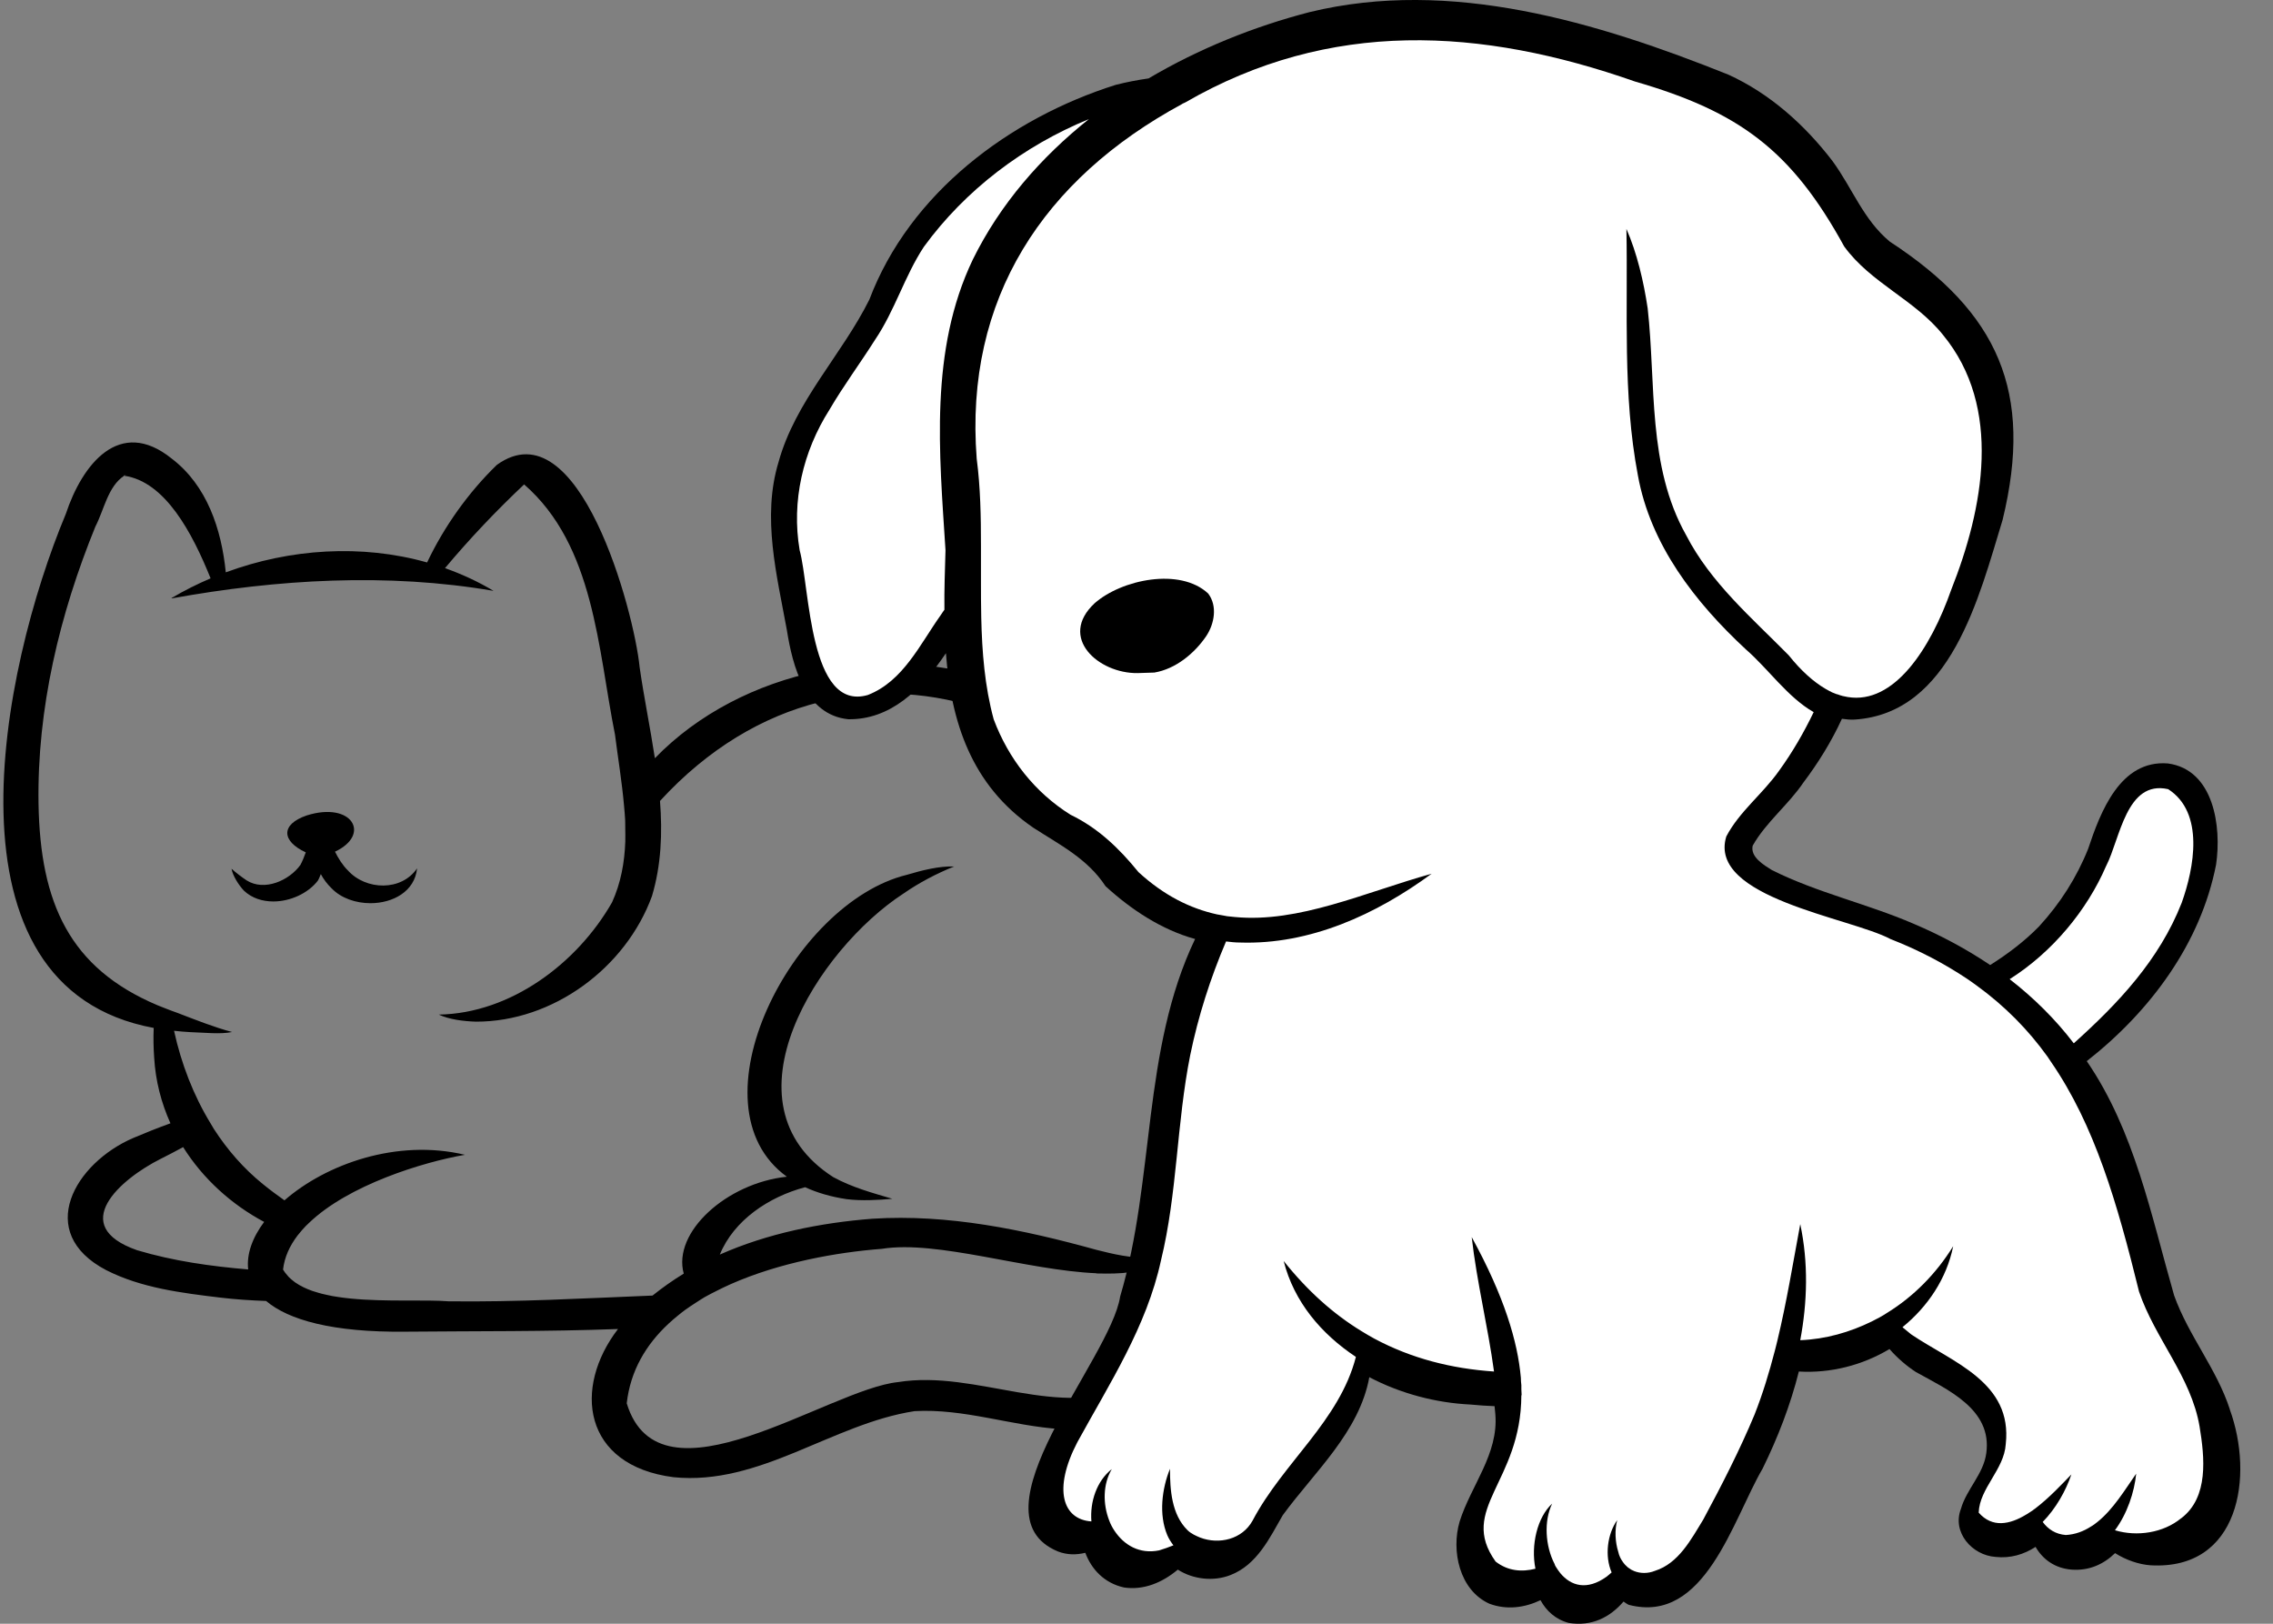 <?xml version="1.0" encoding="utf-8" ?>
<!DOCTYPE svg PUBLIC "-//W3C//DTD SVG 1.1//EN" "http://www.w3.org/Graphics/SVG/1.1/DTD/svg11.dtd">
<svg xmlns="http://www.w3.org/2000/svg" width="63" height="45" viewBox="0 0 63 45" fill="none"><rect x="0" y="0" width="63" height="45" fill="#808080" stroke="none"/><path d="M34.951 32.098C36.449 27.067 32.628 20.537 27.818 18.942C24.608 17.747 20.554 18.537 18.151 21.013C18.022 20.163 17.846 19.316 17.728 18.487C17.577 16.952 16.049 11.243 13.772 12.883C12.994 13.636 12.313 14.584 11.838 15.588C10.03 15.076 8.038 15.203 6.258 15.862C6.138 14.66 5.734 13.452 4.76 12.71C3.309 11.54 2.275 12.88 1.825 14.241C0.023 18.55 -1.79 27.368 4.26 28.488C4.248 28.765 4.254 29.041 4.273 29.31C4.31 29.955 4.47 30.566 4.724 31.131C4.365 31.261 4.017 31.4 3.695 31.537C2.076 32.232 0.95 34.156 2.943 35.2C3.922 35.698 5.04 35.833 6.119 35.963C6.535 36.013 6.956 36.039 7.376 36.055C7.993 36.578 9.209 36.928 11.234 36.906C13.183 36.887 15.162 36.906 17.129 36.832C15.877 38.461 16.149 40.615 18.668 40.939C21.067 41.18 23.068 39.457 25.349 39.108C26.723 39.03 28.039 39.519 29.398 39.606C31.383 39.698 33.315 38.663 34.513 37.107C35.778 35.624 35.857 33.626 34.95 32.099L34.951 32.098ZM6.88 35.181C5.839 35.093 4.807 34.949 3.799 34.648C1.865 33.971 3.329 32.678 4.46 32.113C4.663 32.013 4.869 31.902 5.076 31.791C5.621 32.659 6.405 33.375 7.321 33.864C6.995 34.3 6.83 34.757 6.879 35.182L6.88 35.181ZM31.465 38.373C29.348 39.384 27.088 37.95 24.891 38.303C22.958 38.5 18.289 41.91 17.371 38.891C17.473 37.986 17.907 37.263 18.529 36.685C18.612 36.606 18.701 36.532 18.791 36.458C18.857 36.405 18.922 36.351 18.992 36.301C19.09 36.23 19.193 36.163 19.297 36.096C19.372 36.048 19.446 35.998 19.525 35.952C19.544 35.942 19.564 35.93 19.583 35.92C19.669 35.871 19.76 35.827 19.85 35.781C19.98 35.715 20.113 35.65 20.249 35.59C21.609 34.988 23.198 34.705 24.441 34.61C25.979 34.362 28.451 35.206 30.395 35.287C30.39 35.288 30.384 35.29 30.378 35.292C30.434 35.294 30.488 35.294 30.542 35.294C30.576 35.294 30.61 35.296 30.642 35.296C30.804 35.296 30.962 35.294 31.114 35.281C31.128 35.28 31.14 35.277 31.155 35.276C31.292 35.264 31.423 35.244 31.55 35.218C31.582 35.211 31.614 35.205 31.645 35.197C31.784 35.165 31.918 35.126 32.043 35.075C32.045 35.075 32.046 35.074 32.048 35.073C32.17 35.023 32.281 34.96 32.388 34.889C32.411 34.874 32.434 34.858 32.457 34.841C32.562 34.764 32.663 34.681 32.752 34.58C32.752 34.58 32.749 34.58 32.749 34.582C32.749 34.582 32.751 34.581 32.752 34.58C32.666 34.635 32.578 34.679 32.488 34.716C32.464 34.726 32.44 34.732 32.416 34.74C32.351 34.763 32.286 34.785 32.219 34.801C32.184 34.809 32.15 34.814 32.115 34.82C32.056 34.831 31.998 34.84 31.938 34.845C31.902 34.848 31.864 34.85 31.827 34.852C31.35 34.872 30.852 34.756 30.39 34.638C28.37 34.079 26.282 33.641 24.175 33.776C22.747 33.887 21.276 34.181 19.951 34.769C20.341 33.816 21.309 33.169 22.315 32.902C22.642 33.052 23.021 33.167 23.464 33.233C23.877 33.285 24.347 33.258 24.733 33.223C24.178 33.059 23.623 32.91 23.096 32.623C19.915 30.586 22.679 26.299 25.039 24.765C25.475 24.463 25.951 24.212 26.445 24.014C26.041 23.996 25.544 24.122 25.13 24.246C21.968 25.017 19.075 30.635 21.809 32.611C20.14 32.787 18.634 34.152 18.951 35.297C18.65 35.48 18.362 35.684 18.086 35.905C16.201 35.981 14.316 36.088 12.431 36.064C11.798 36.013 10.7 36.084 9.722 35.988C9.651 35.981 9.581 35.972 9.511 35.964C9.469 35.958 9.427 35.952 9.384 35.946C9.327 35.937 9.27 35.928 9.214 35.919C9.161 35.909 9.11 35.898 9.058 35.886C9.014 35.877 8.97 35.868 8.927 35.856C8.862 35.84 8.799 35.821 8.737 35.801C8.71 35.792 8.682 35.785 8.656 35.776C8.479 35.714 8.321 35.637 8.186 35.544C8.171 35.534 8.157 35.52 8.142 35.51C8.093 35.472 8.045 35.434 8.004 35.391C7.989 35.374 7.975 35.357 7.961 35.341C7.918 35.292 7.877 35.241 7.845 35.185C7.884 34.843 8.028 34.528 8.248 34.239C8.255 34.228 8.265 34.219 8.274 34.208C8.335 34.13 8.402 34.054 8.474 33.979C8.501 33.951 8.53 33.924 8.559 33.897C9.65 32.844 11.716 32.206 12.887 32.004C11 31.555 9.037 32.262 7.884 33.266C7.684 33.124 7.485 32.978 7.294 32.822C6.755 32.388 6.302 31.867 5.928 31.288C5.898 31.24 5.871 31.19 5.841 31.141C5.36 30.355 5.023 29.475 4.824 28.567C4.975 28.582 5.125 28.598 5.284 28.605C5.65 28.616 6.111 28.669 6.433 28.601C5.947 28.473 5.416 28.262 4.926 28.074C4.801 28.031 4.684 27.985 4.566 27.939C4.497 27.912 4.427 27.885 4.36 27.857C1.93 26.829 1.115 25.029 1.068 22.278C1.025 19.636 1.652 17.026 2.645 14.59C2.883 14.136 2.99 13.479 3.442 13.185C3.436 13.185 3.432 13.183 3.426 13.183C3.45 13.173 3.469 13.164 3.493 13.154C3.475 13.164 3.458 13.173 3.443 13.185C4.578 13.345 5.331 14.771 5.837 16.028C5.465 16.187 5.104 16.368 4.757 16.573C4.752 16.577 4.756 16.583 4.761 16.583C4.761 16.583 4.762 16.583 4.763 16.583C7.688 16.054 10.734 15.87 13.679 16.375C13.251 16.117 12.799 15.911 12.334 15.745C13.015 14.932 13.749 14.159 14.527 13.425C16.477 15.122 16.57 17.985 17.046 20.362C17.127 21.001 17.238 21.665 17.296 22.327C17.308 22.459 17.32 22.592 17.327 22.723C17.331 22.802 17.328 22.88 17.33 22.957C17.331 23.079 17.335 23.201 17.331 23.323C17.31 23.9 17.21 24.467 16.964 25.007C16.004 26.692 14.153 28.088 12.162 28.118C12.444 28.253 12.848 28.303 13.189 28.314C15.323 28.321 17.345 26.823 18.071 24.833C18.328 23.971 18.362 23.086 18.293 22.197C23.641 16.369 31.942 19.627 34.019 27.502C34.361 28.659 34.418 29.931 34.178 31.135C33.966 30.938 33.734 30.755 33.476 30.596C33.727 30.923 33.931 31.263 34.098 31.61C34.124 31.663 34.146 31.717 34.17 31.772C34.221 31.887 34.268 32.002 34.31 32.119C34.329 32.169 34.349 32.221 34.365 32.272C34.417 32.43 34.462 32.588 34.497 32.748C34.505 32.786 34.51 32.824 34.518 32.861C34.959 35.078 33.857 37.334 31.466 38.373H31.465Z" fill="black"/><path d="M9.643 24.124C9.491 23.973 9.38 23.792 9.285 23.603C10.294 23.131 9.763 22.202 8.501 22.599C7.769 22.85 7.807 23.314 8.475 23.622C8.433 23.739 8.387 23.855 8.328 23.968C8.017 24.403 7.328 24.709 6.836 24.399C6.703 24.31 6.545 24.19 6.417 24.077C6.452 24.271 6.611 24.523 6.76 24.683C6.981 24.892 7.273 24.983 7.575 24.983C8.044 24.983 8.535 24.76 8.808 24.409C8.845 24.35 8.864 24.286 8.892 24.224C8.968 24.366 9.066 24.499 9.19 24.618C9.454 24.894 9.863 25.031 10.268 25.031C10.887 25.031 11.496 24.708 11.56 24.065C11.129 24.703 10.144 24.678 9.643 24.124Z" fill="black"/><path d="M61.805 39.062C61.437 37.93 60.665 37.03 60.26 35.904C59.623 33.684 59.166 31.345 57.838 29.408C59.6 28.028 60.995 26.146 61.422 23.963C61.579 22.913 61.362 21.331 60.087 21.158C58.767 21.053 58.22 22.493 57.875 23.528C57.56 24.316 57.103 25.036 56.511 25.68C56.114 26.085 55.649 26.438 55.161 26.745C54.494 26.295 53.774 25.913 53.032 25.598C51.743 25.043 50.371 24.743 49.11 24.113C48.886 23.971 48.51 23.753 48.578 23.438C48.946 22.786 49.568 22.305 49.988 21.682C50.385 21.157 50.76 20.558 51.052 19.92C51.165 19.935 51.285 19.95 51.405 19.942C54.074 19.769 54.854 16.537 55.506 14.406C56.368 10.859 55.386 8.661 52.379 6.696C51.645 6.088 51.344 5.218 50.789 4.461C50.024 3.463 49.057 2.593 47.903 2.068C44.266 0.613 40.21 -0.617 36.296 0.336C34.759 0.734 33.23 1.348 31.835 2.173C31.52 2.218 31.212 2.278 30.92 2.353C27.981 3.282 25.214 5.353 24.097 8.3C23.332 9.838 22.042 11.12 21.578 12.808C21.113 14.338 21.533 15.944 21.81 17.466C21.968 18.464 22.32 19.813 23.512 19.933C24.667 19.949 25.521 19.138 26.218 18.103C26.361 19.985 26.909 21.755 28.641 22.94C29.383 23.42 30.14 23.795 30.642 24.56C31.347 25.206 32.195 25.768 33.124 26.023C31.646 29.113 32.014 32.691 31.047 35.931C30.785 37.671 26.841 41.969 29.323 42.997C29.579 43.095 29.833 43.095 30.081 43.034C30.253 43.491 30.606 43.874 31.153 43.995C31.7 44.077 32.218 43.859 32.645 43.5C33.064 43.77 33.635 43.837 34.107 43.65C34.841 43.364 35.187 42.63 35.554 41.992C36.431 40.792 37.675 39.689 37.953 38.167C38.823 38.624 39.805 38.88 40.757 38.925C40.982 38.947 41.2 38.962 41.424 38.97L41.446 39.195C41.537 40.297 40.772 41.167 40.457 42.165C40.217 42.975 40.449 44.07 41.281 44.445C41.761 44.624 42.256 44.557 42.698 44.347C42.856 44.64 43.111 44.879 43.478 44.977C44.123 45.082 44.625 44.819 44.999 44.385C45.045 44.414 45.09 44.452 45.142 44.475C47.255 45.03 48.028 42.112 48.853 40.702C49.273 39.848 49.625 38.94 49.858 38.01C50.736 38.062 51.62 37.837 52.37 37.387C52.594 37.643 52.85 37.86 53.104 38.025C53.981 38.513 55.218 39.053 55.054 40.267C54.979 40.852 54.507 41.265 54.349 41.82C54.102 42.466 54.656 43.102 55.309 43.148C55.722 43.193 56.096 43.08 56.419 42.87C56.614 43.207 56.944 43.462 57.416 43.5C57.904 43.537 58.308 43.35 58.623 43.043C58.93 43.238 59.29 43.358 59.605 43.38C62.072 43.522 62.477 40.913 61.802 39.06L61.805 39.062Z" fill="black"/><path d="M58.378 23.994C58.761 23.251 58.933 21.608 60.095 21.871C61.107 22.523 60.815 24.054 60.469 25.021C59.847 26.604 58.714 27.804 57.478 28.914C56.968 28.246 56.368 27.654 55.701 27.136C56.878 26.394 57.846 25.231 58.377 23.994H58.378Z" fill="white"/><path d="M26.206 15.249C26.191 15.796 26.169 16.343 26.176 16.898C26.146 16.944 26.109 16.989 26.078 17.041C25.501 17.85 25.036 18.878 24.054 19.261C22.426 19.734 22.449 16.291 22.164 15.249C21.932 13.891 22.255 12.511 22.989 11.356C23.379 10.689 23.843 10.066 24.256 9.413C24.803 8.604 25.073 7.651 25.606 6.841C26.761 5.258 28.373 4.043 30.18 3.301C28.853 4.358 27.72 5.655 26.963 7.193C25.757 9.713 26.034 12.548 26.206 15.249Z" fill="white"/><path d="M60.452 42.078C59.959 42.483 59.23 42.593 58.619 42.409C58.958 41.953 59.157 41.356 59.208 40.841C58.899 41.282 58.575 41.827 58.133 42.18C58.074 42.225 58.022 42.269 57.956 42.305C57.75 42.438 57.522 42.526 57.257 42.541C56.97 42.518 56.764 42.378 56.617 42.179C56.984 41.804 57.257 41.318 57.412 40.862C57.169 41.112 56.801 41.51 56.403 41.812C56.381 41.826 56.358 41.841 56.344 41.856C56.3 41.886 56.264 41.908 56.219 41.937C56.205 41.951 56.183 41.959 56.161 41.973C55.705 42.252 55.218 42.349 54.843 41.921C54.865 41.244 55.549 40.728 55.593 40.022C55.784 38.306 54.128 37.761 52.972 36.981L52.73 36.782C53.428 36.215 53.952 35.442 54.136 34.537C53.672 35.288 53.046 35.928 52.303 36.385C52.171 36.473 52.031 36.547 51.884 36.62C51.273 36.921 50.603 37.114 49.897 37.142C50.095 36.082 50.125 35 49.897 33.925C49.698 34.993 49.521 36.082 49.264 37.15C49.242 37.253 49.212 37.349 49.19 37.445C49.035 38.041 48.859 38.623 48.63 39.204C48.225 40.176 47.717 41.17 47.209 42.112C46.871 42.664 46.525 43.327 45.869 43.534C45.67 43.614 45.464 43.608 45.295 43.541C45.237 43.519 45.185 43.489 45.141 43.453C45.133 43.445 45.126 43.445 45.118 43.438C45.067 43.394 45.016 43.342 44.978 43.284C44.92 43.203 44.876 43.115 44.854 43.011C44.765 42.732 44.751 42.393 44.824 42.128C44.551 42.511 44.471 43.122 44.669 43.578C44.625 43.614 44.581 43.658 44.529 43.696C43.985 44.086 43.542 43.953 43.248 43.6L43.182 43.511C43.16 43.482 43.146 43.453 43.124 43.423C43.109 43.401 43.094 43.371 43.087 43.342C42.83 42.849 42.786 42.15 43.021 41.671C42.609 42.047 42.425 42.82 42.557 43.475C42.182 43.571 41.792 43.541 41.453 43.276C40.408 41.818 42.16 41.082 42.167 38.667H42.175C42.175 38.615 42.167 38.557 42.167 38.505V38.387C42.16 38.321 42.153 38.254 42.153 38.18C42.065 37.186 41.697 35.935 40.791 34.285C40.931 35.53 41.24 36.759 41.409 38.01C40.231 37.93 39.119 37.649 38.089 37.097C37.971 37.031 37.854 36.965 37.736 36.891C36.963 36.419 36.249 35.786 35.579 34.947C35.866 36.081 36.624 36.971 37.581 37.605C37.125 39.38 35.564 40.535 34.718 42.141C34.431 42.663 33.79 42.811 33.267 42.613C33.208 42.59 33.149 42.561 33.09 42.532C33.024 42.495 32.965 42.458 32.914 42.407C32.472 41.973 32.428 41.288 32.428 40.706C32.207 41.251 32.111 41.973 32.354 42.547C32.398 42.65 32.457 42.738 32.523 42.827C32.391 42.879 32.258 42.929 32.126 42.967C31.581 43.077 31.154 42.82 30.889 42.422C30.83 42.334 30.779 42.238 30.742 42.135C30.566 41.679 30.566 41.134 30.816 40.714C30.396 41.045 30.206 41.62 30.25 42.164C29.462 42.112 29.174 41.288 29.86 39.97C30.751 38.343 31.781 36.767 32.178 34.933C32.634 33.064 32.612 31.12 32.989 29.242C33.209 28.168 33.548 27.107 33.982 26.091C34.107 26.106 34.233 26.121 34.365 26.121C36.308 26.187 38.149 25.34 39.681 24.214C37.811 24.736 36 25.583 34.226 25.414C34.16 25.407 34.086 25.4 34.013 25.392C33.976 25.384 33.939 25.378 33.895 25.37C33.843 25.362 33.784 25.348 33.726 25.34C32.997 25.178 32.269 24.825 31.554 24.169C31.024 23.515 30.435 22.947 29.67 22.579C28.683 21.961 27.954 21.033 27.542 19.936C27.292 19.016 27.219 18.073 27.197 17.117C27.189 16.777 27.189 16.432 27.189 16.093V15.121C27.189 14.311 27.175 13.508 27.071 12.713C26.725 8.273 28.926 4.96 32.762 2.884C32.77 2.884 32.77 2.876 32.77 2.876C32.8 2.862 32.822 2.854 32.85 2.84C36.862 0.52 41.052 0.763 45.313 2.258C48.214 3.097 49.657 4.172 51.115 6.83C51.851 7.846 53.08 8.31 53.854 9.282C55.51 11.292 54.973 14.097 54.082 16.343C53.508 17.977 52.499 19.531 51.211 19.317C51.115 19.302 51.026 19.28 50.931 19.243C50.917 19.243 50.895 19.235 50.88 19.228L50.769 19.184C50.755 19.17 50.733 19.162 50.711 19.154C50.674 19.132 50.63 19.11 50.593 19.088C50.269 18.897 49.93 18.602 49.577 18.16C48.553 17.122 47.413 16.15 46.735 14.833C45.653 12.911 45.903 10.644 45.668 8.545C45.557 7.802 45.373 7.013 45.079 6.344C45.123 8.619 44.969 10.923 45.396 13.169C45.742 15.099 46.986 16.696 48.392 17.999C49.011 18.537 49.548 19.325 50.269 19.736C49.996 20.303 49.681 20.849 49.312 21.357C48.863 21.997 48.208 22.491 47.847 23.182C47.325 24.883 51.277 25.428 52.397 26.024C53.207 26.341 53.906 26.716 54.524 27.128C54.612 27.187 54.693 27.247 54.775 27.305C55.569 27.88 56.217 28.542 56.747 29.279C56.784 29.331 56.814 29.381 56.85 29.433C58.058 31.186 58.683 33.343 59.287 35.795C59.728 37.098 60.73 38.151 60.965 39.535C61.105 40.389 61.222 41.494 60.457 42.076L60.452 42.078Z" fill="white"/><path d="M31.995 18.639C32.58 18.541 33.105 18.113 33.434 17.627C33.659 17.289 33.749 16.794 33.487 16.449C32.707 15.721 31.088 16.059 30.338 16.719C29.318 17.672 30.45 18.669 31.53 18.654" fill="black"/></svg>